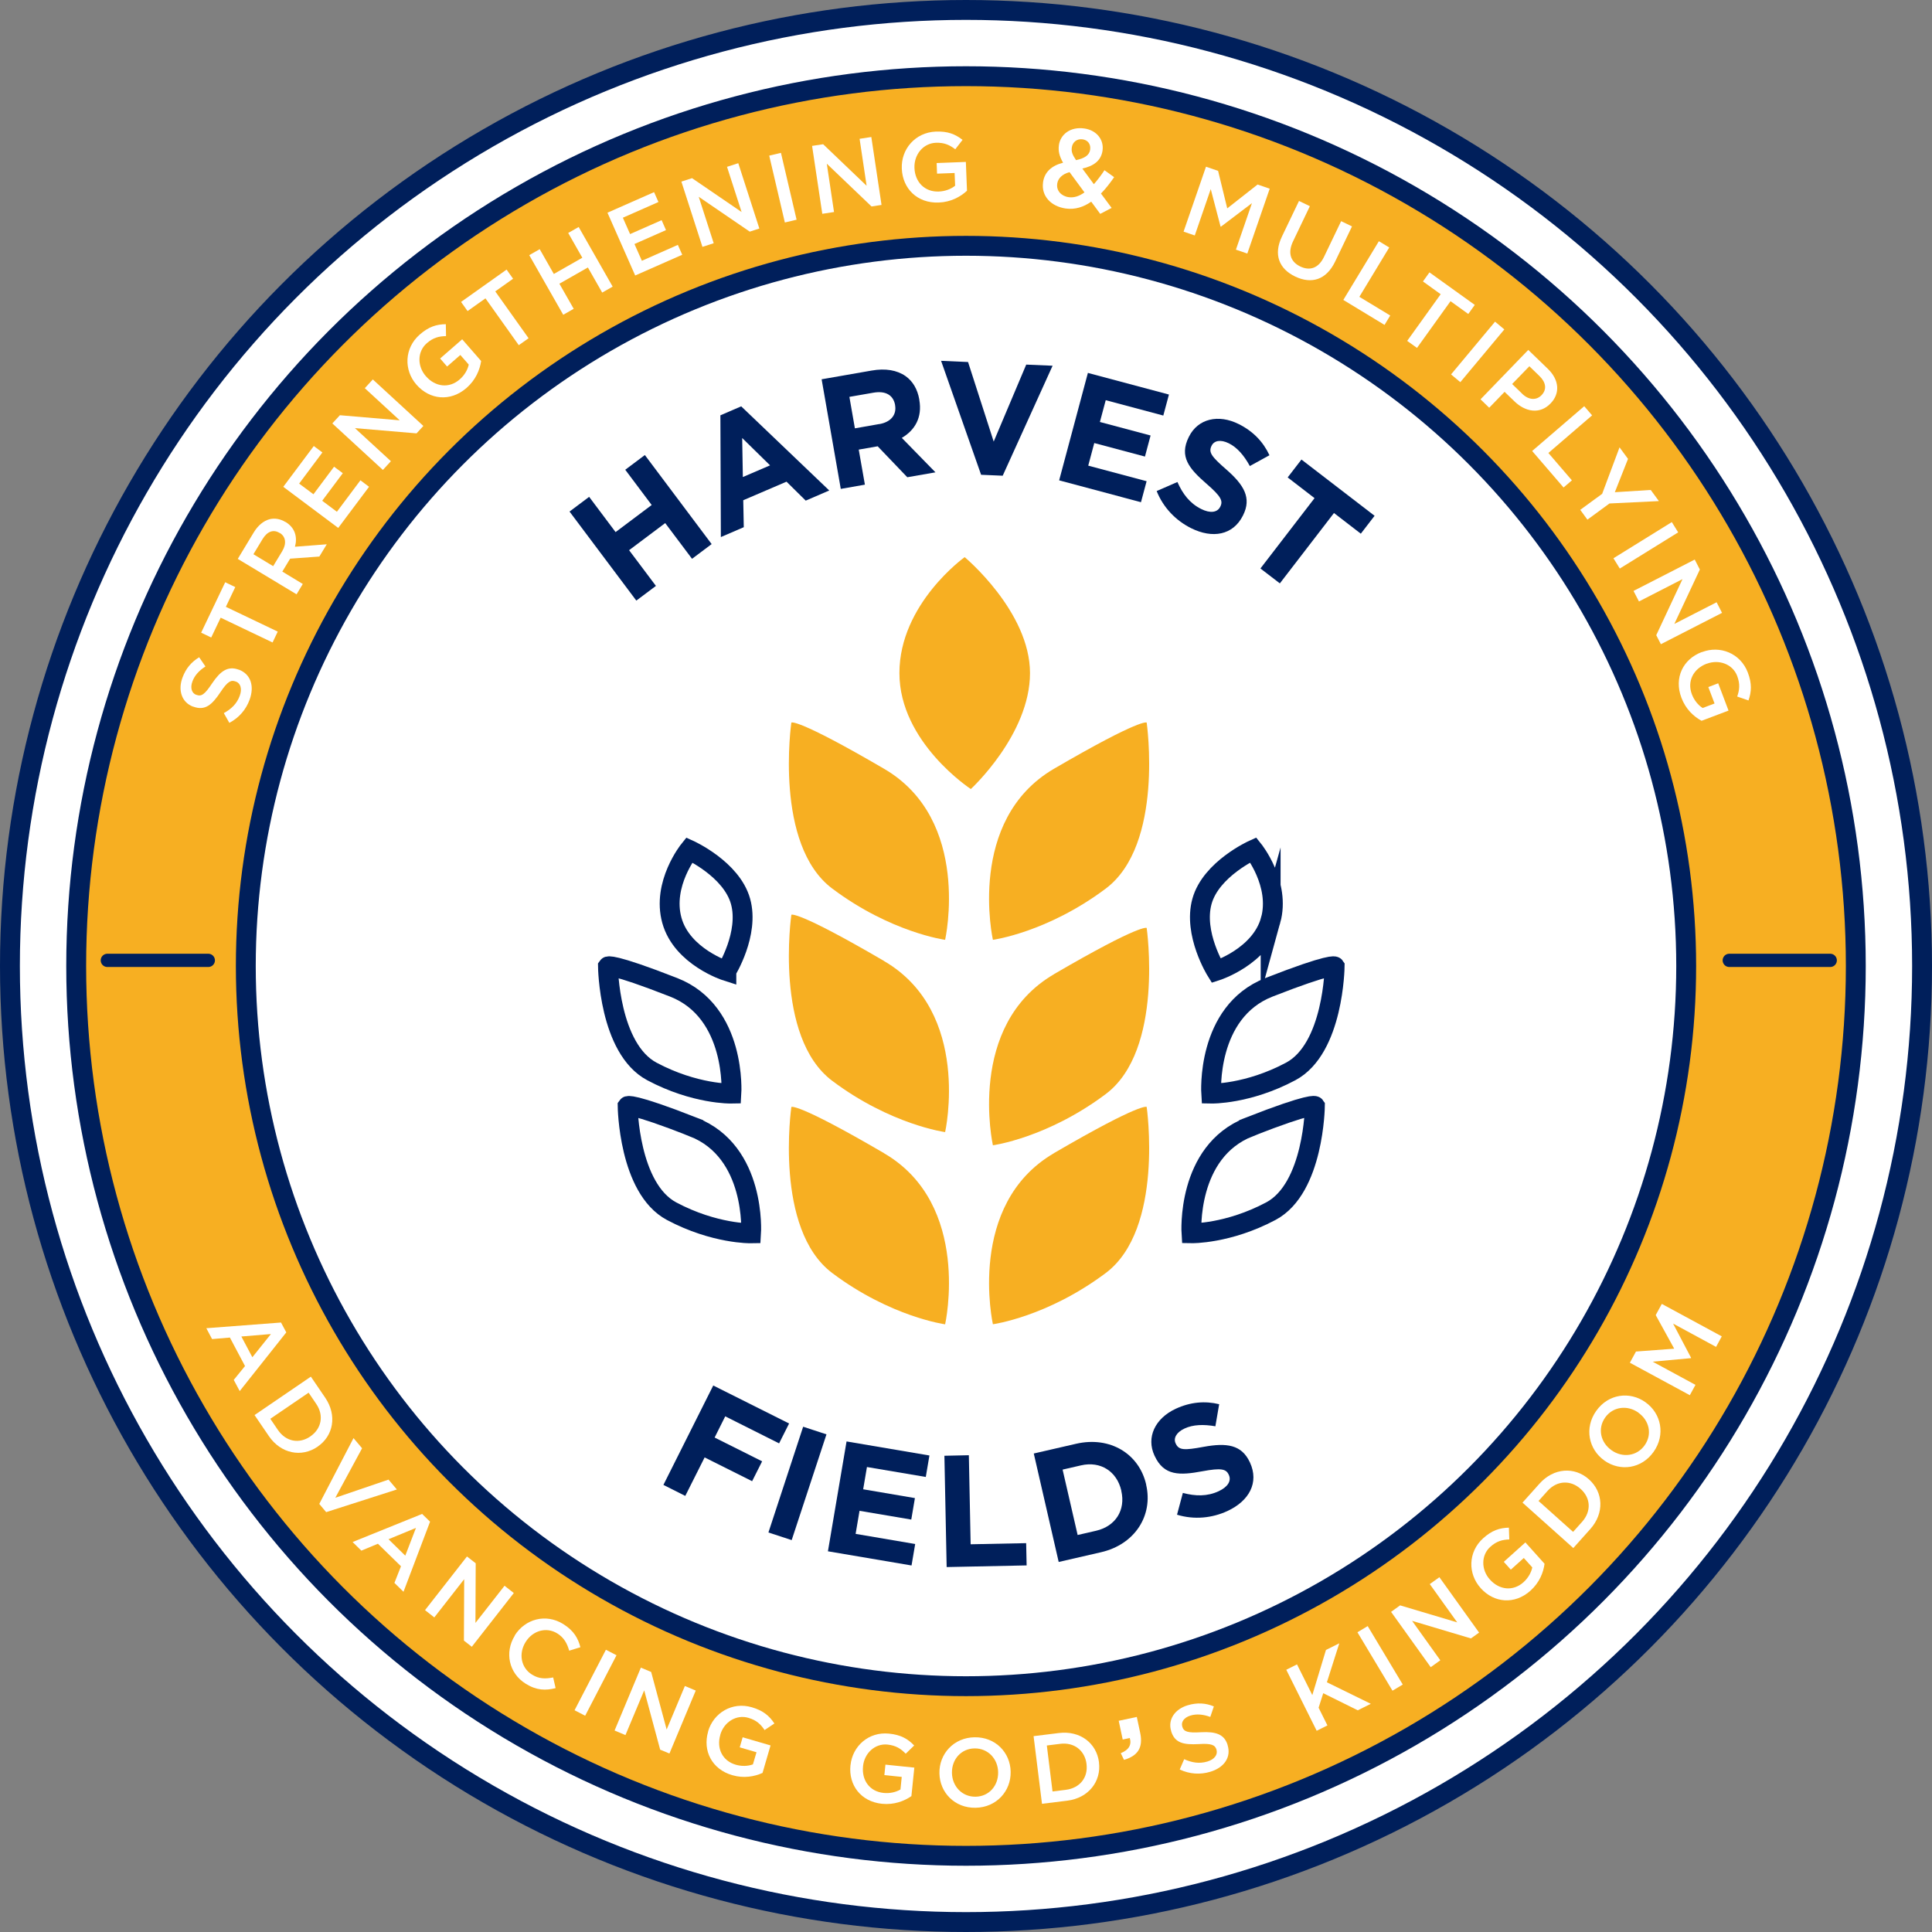 <svg xmlns="http://www.w3.org/2000/svg" id="Artwork" viewBox="0 0 291.6 291.6"><rect x="0" y="0" width="291.6" height="291.6" fill="#808080" stroke="none"/><defs><style>      .cls-1, .cls-2 {        fill: #f7af22;      }      .cls-3 {        stroke-width: 2px;      }      .cls-3, .cls-2, .cls-4, .cls-5 {        stroke: #001f5b;      }      .cls-3, .cls-2, .cls-5 {        stroke-linecap: round;        stroke-linejoin: round;      }      .cls-3, .cls-4 {        fill: none;      }      .cls-6 {        fill: #001f5b;      }      .cls-2, .cls-4, .cls-5 {        stroke-width: 3px;      }      .cls-7, .cls-5 {        fill: #fff;      }      .cls-4 {        stroke-miterlimit: 10;      }    </style></defs><circle class="cls-5" cx="145.8" cy="145.8" r="144.3"></circle><circle class="cls-2" cx="145.8" cy="145.8" r="134.3"></circle><line class="cls-3" x1="31.44" y1="144.95" x2="16.2" y2="144.95"></line><circle class="cls-5" cx="145.8" cy="145.8" r="108.7"></circle><g><path class="cls-6" d="M85.96,77.21l2.96-2.22,3.99,5.32,5.45-4.09-3.99-5.32,2.96-2.22,10.08,13.44-2.96,2.22-4.05-5.39-5.45,4.09,4.05,5.39-2.96,2.22-10.08-13.44Z"></path><path class="cls-6" d="M108.74,62.68l3.13-1.35,13.29,12.7-3.55,1.53-2.9-2.86-6.53,2.8.08,4.07-3.46,1.49-.07-18.39ZM116.22,70.23l-4.2-4.12.1,5.89,4.1-1.76Z"></path><path class="cls-6" d="M123.99,57.25l7.56-1.32c2.1-.37,3.84-.06,5.12.83,1.08.76,1.81,1.97,2.08,3.53v.05c.48,2.67-.67,4.6-2.64,5.75l5.08,5.2-4.25.74-4.47-4.67-2.86.5.93,5.29-3.64.64-2.89-16.54ZM132.72,64.01c1.77-.31,2.62-1.43,2.38-2.83v-.05c-.28-1.56-1.51-2.17-3.28-1.86l-3.62.63.83,4.75,3.69-.65Z"></path><path class="cls-6" d="M142.03,54.46l4.08.18,3.87,12.01,4.91-11.62,3.98.17-7.53,16.6-3.26-.14-6.04-17.2Z"></path><path class="cls-6" d="M164.19,56.28l12.24,3.27-.85,3.17-8.69-2.32-.88,3.29,7.65,2.04-.85,3.18-7.65-2.04-.91,3.41,8.81,2.35-.85,3.17-12.35-3.3,4.34-16.22Z"></path><path class="cls-6" d="M174.59,74.11l3.12-1.36c.79,1.79,1.86,3.21,3.58,4.07,1.35.68,2.44.55,2.88-.33l.02-.04c.42-.84.12-1.52-2.07-3.42-2.64-2.29-4.18-4.1-2.69-7.08l.02-.04c1.36-2.73,4.45-3.44,7.52-1.9,2.19,1.09,3.71,2.71,4.63,4.7l-2.96,1.63c-.87-1.59-1.9-2.8-3.17-3.43-1.27-.63-2.22-.39-2.59.34l-.02.04c-.49.99,0,1.63,2.25,3.59,2.65,2.32,3.82,4.27,2.51,6.89l-.02.04c-1.49,2.98-4.6,3.52-7.84,1.9-2.28-1.14-4.18-3.08-5.18-5.59Z"></path><path class="cls-6" d="M198.4,75.18l-4.05-3.12,2.08-2.7,11.04,8.49-2.08,2.7-4.05-3.12-8.17,10.62-2.93-2.25,8.17-10.62Z"></path></g><g><path class="cls-6" d="M107.66,209.12l11.44,5.73-1.51,3-8.13-4.08-1.6,3.2,7.17,3.59-1.51,3-7.17-3.59-2.92,5.81-3.3-1.66,7.53-15.02Z"></path><path class="cls-6" d="M121.23,215.34l3.51,1.15-5.25,15.96-3.51-1.15,5.24-15.96Z"></path><path class="cls-6" d="M127.78,217.56l12.5,2.12-.55,3.24-8.88-1.5-.57,3.36,7.81,1.33-.55,3.24-7.81-1.32-.59,3.48,8.99,1.53-.55,3.24-12.62-2.14,2.81-16.57Z"></path><path class="cls-6" d="M142.53,219.72l3.7-.08.27,13.44,8.38-.17.07,3.36-12.07.25-.34-16.8Z"></path><path class="cls-6" d="M156.03,219.38l6.39-1.47c5.15-1.18,9.51,1.53,10.57,6.14v.05c1.07,4.61-1.67,9-6.81,10.18l-6.39,1.47-3.76-16.37ZM160.38,221.81l2.27,9.87,2.78-.64c2.95-.68,4.48-3.12,3.81-6.02v-.05c-.68-2.9-3.13-4.48-6.08-3.8l-2.78.64Z"></path><path class="cls-6" d="M177.65,228.62l.88-3.29c1.9.5,3.67.55,5.41-.26,1.37-.64,1.95-1.56,1.53-2.46l-.02-.04c-.39-.85-1.12-1.04-3.97-.51-3.43.64-5.81.71-7.21-2.32l-.02-.04c-1.28-2.77.09-5.62,3.2-7.07,2.22-1.03,4.44-1.21,6.56-.69l-.57,3.33c-1.78-.31-3.38-.26-4.66.34s-1.69,1.5-1.34,2.24l.02.04c.46,1,1.27,1.03,4.22.48,3.47-.63,5.72-.33,6.96,2.33l.02.04c1.4,3.03-.12,5.8-3.4,7.32-2.31,1.07-5.01,1.35-7.6.56Z"></path></g><line class="cls-3" x1="276.24" y1="144.95" x2="261" y2="144.95"></line><g><path class="cls-4" d="M98.4,161.72c6.5,3.46,11.99,3.34,11.99,3.34,0,0,.8-12.32-8.71-16.04-9.52-3.73-9.92-3.15-9.92-3.15,0,0,.14,12.4,6.64,15.85Z"></path><path class="cls-4" d="M109.63,146.54s3.5-5.62,2.14-10.5c-1.36-4.88-7.74-7.76-7.74-7.76,0,0-4.15,5.14-2.62,10.64,1.53,5.5,8.22,7.63,8.22,7.63Z"></path><path class="cls-4" d="M104.65,170.1c-9.52-3.73-9.92-3.15-9.92-3.15,0,0,.14,12.4,6.64,15.86,6.49,3.45,11.99,3.34,11.99,3.34,0,0,.81-12.32-8.71-16.04Z"></path><path class="cls-4" d="M182.81,165.06s5.5.12,11.99-3.34c6.5-3.45,6.64-15.85,6.64-15.85,0,0-.4-.58-9.92,3.15-9.52,3.73-8.71,16.04-8.71,16.04Z"></path><path class="cls-4" d="M191.78,138.91c1.52-5.5-2.62-10.64-2.62-10.64,0,0-6.38,2.88-7.74,7.76-1.36,4.88,2.14,10.5,2.14,10.5,0,0,6.69-2.13,8.22-7.63Z"></path><path class="cls-4" d="M188.54,170.1c-9.52,3.73-8.71,16.04-8.71,16.04,0,0,5.5.11,11.99-3.34,6.5-3.46,6.64-15.86,6.64-15.86,0,0-.4-.58-9.92,3.15Z"></path></g><path class="cls-1" d="M133.43,116.03c-13.26-7.74-13.99-6.97-13.99-6.97,0,0-2.66,18.43,6.18,25.06,8.84,6.63,17.03,7.73,17.03,7.73,0,0,4.05-18.09-9.22-25.82Z"></path><path class="cls-1" d="M133.43,145.04c-13.26-7.74-13.99-6.97-13.99-6.97,0,0-2.66,18.43,6.18,25.07,8.84,6.63,17.03,7.73,17.03,7.73,0,0,4.05-18.09-9.22-25.82Z"></path><path class="cls-1" d="M133.43,174.05c-13.26-7.74-13.99-6.97-13.99-6.97,0,0-2.66,18.43,6.18,25.07,8.84,6.63,17.03,7.73,17.03,7.73,0,0,4.05-18.09-9.22-25.82Z"></path><path class="cls-1" d="M159.08,116.03c-13.26,7.74-9.22,25.82-9.22,25.82,0,0,8.18-1.1,17.03-7.73,8.84-6.63,6.18-25.06,6.18-25.06,0,0-.73-.76-13.99,6.97Z"></path><path class="cls-1" d="M159.08,147.04c-13.26,7.74-9.22,25.82-9.22,25.82,0,0,8.18-1.1,17.03-7.73,8.84-6.63,6.18-25.07,6.18-25.07,0,0-.73-.76-13.99,6.97Z"></path><path class="cls-1" d="M159.08,174.05c-13.26,7.74-9.22,25.82-9.22,25.82,0,0,8.18-1.1,17.03-7.73,8.84-6.63,6.18-25.07,6.18-25.07,0,0-.73-.76-13.99,6.97Z"></path><g><path class="cls-7" d="M42.42,199.62l.79,1.48-7.03,8.86-.9-1.69,1.7-2.09-2.28-4.3-2.69.23-.87-1.64,11.28-.86ZM38.09,204.85l2.8-3.5-4.46.37,1.66,3.13Z"></path><path class="cls-7" d="M46.92,207.78l2.16,3.17c1.82,2.67,1.25,5.77-1.15,7.4l-.02.02c-2.39,1.63-5.51,1.05-7.33-1.62l-2.16-3.17,8.5-5.8ZM46.58,210.2l-5.78,3.94,1.14,1.68c1.22,1.79,3.22,2.13,4.88,1l.02-.02c1.66-1.13,2.1-3.14.88-4.92l-1.14-1.68Z"></path><path class="cls-7" d="M53.36,217.06l1.29,1.53-4.04,7.47,8.03-2.74,1.26,1.49-10.67,3.42-1.04-1.24,5.17-9.94Z"></path><path class="cls-7" d="M63.71,228.5l1.2,1.17-4.01,10.58-1.37-1.34.99-2.51-3.48-3.4-2.5,1.04-1.32-1.3,10.49-4.24ZM61.17,234.8l1.61-4.19-4.14,1.71,2.53,2.48Z"></path><path class="cls-7" d="M70.48,234.92l1.32,1.03-.04,9,4.39-5.61,1.4,1.1-6.34,8.11-1.19-.93.04-9.27-4.51,5.77-1.4-1.1,6.34-8.11Z"></path><path class="cls-7" d="M77.69,246.86v-.02c1.56-2.48,4.69-3.36,7.32-1.72,1.62,1.01,2.25,2.18,2.59,3.5l-1.69.52c-.31-1.09-.78-1.97-1.79-2.6-1.65-1.03-3.72-.43-4.78,1.28l-.02.03c-1.06,1.71-.71,3.85.96,4.89,1.07.67,2.02.67,3.21.44l.37,1.61c-1.5.38-2.87.36-4.51-.66-2.56-1.59-3.21-4.75-1.65-7.26Z"></path><path class="cls-7" d="M91.45,249l1.6.83-4.73,9.13-1.6-.83,4.73-9.13Z"></path><path class="cls-7" d="M96.73,251.7l1.55.65,2.34,8.69,2.75-6.57,1.64.69-3.97,9.5-1.4-.58-2.41-8.95-2.83,6.75-1.64-.69,3.97-9.5Z"></path><path class="cls-7" d="M106.88,261.33v-.03c.82-2.77,3.62-4.49,6.59-3.62,1.72.5,2.64,1.29,3.41,2.45l-1.48.99c-.58-.86-1.21-1.49-2.46-1.85-1.82-.53-3.67.65-4.22,2.54v.03c-.6,2.03.3,3.92,2.32,4.51.93.27,1.87.22,2.6-.05l.54-1.83-2.53-.74.44-1.52,4.21,1.23-1.21,4.15c-1.22.55-2.82.85-4.57.34-3.09-.9-4.48-3.7-3.64-6.58Z"></path><path class="cls-7" d="M128.37,266.44v-.03c.3-2.87,2.74-5.07,5.82-4.75,1.78.18,2.83.79,3.79,1.79l-1.28,1.24c-.72-.74-1.45-1.24-2.75-1.38-1.89-.19-3.49,1.3-3.69,3.26v.03c-.22,2.1,1.01,3.8,3.1,4.01.96.1,1.87-.12,2.55-.52l.19-1.9-2.62-.27.16-1.58,4.36.45-.44,4.3c-1.1.76-2.62,1.34-4.43,1.16-3.2-.33-5.07-2.82-4.77-5.81Z"></path><path class="cls-7" d="M141.79,267.65v-.03c-.05-2.89,2.14-5.36,5.3-5.41s5.4,2.31,5.45,5.2v.03c.05,2.89-2.14,5.36-5.3,5.41-3.16.05-5.4-2.31-5.45-5.2ZM150.65,267.51v-.03c-.03-2-1.52-3.62-3.56-3.59-2.04.03-3.44,1.67-3.41,3.67v.03c.03,2,1.52,3.62,3.56,3.59,2.04-.03,3.44-1.67,3.41-3.67Z"></path><path class="cls-7" d="M156,262.04l3.81-.47c3.21-.4,5.7,1.53,6.06,4.4v.03c.36,2.87-1.58,5.38-4.79,5.78l-3.81.47-1.27-10.21ZM158,263.45l.86,6.94,2.01-.25c2.14-.27,3.37-1.88,3.12-3.88v-.03c-.25-2-1.84-3.3-3.98-3.03l-2.01.25Z"></path><path class="cls-7" d="M169.16,264.61c1.21-.49,1.67-1.25,1.36-2.29l-1.07.23-.6-2.83,2.73-.58.51,2.4c.48,2.28-.4,3.48-2.44,4.08l-.49-1.01Z"></path><path class="cls-7" d="M178.06,267.07l.67-1.55c1.19.53,2.29.71,3.5.35,1.07-.32,1.59-1.03,1.38-1.76v-.03c-.22-.7-.73-.97-2.69-.84-2.25.12-3.62-.14-4.16-1.96v-.03c-.52-1.69.54-3.28,2.5-3.87,1.44-.43,2.71-.34,3.95.17l-.54,1.59c-1.09-.4-2.08-.48-2.98-.21-1.01.3-1.45,1-1.25,1.65v.03c.24.76.79.96,2.83.84,2.24-.12,3.53.31,4.02,1.94v.03c.56,1.84-.56,3.38-2.63,4-1.51.45-3.09.36-4.59-.34Z"></path><path class="cls-7" d="M194.14,252.02l1.62-.81,2.31,4.63,2.06-6.81,2.01-1-1.87,5.88,6.63,3.25-1.97.98-5.21-2.58-.7,2.19,1.33,2.67-1.62.81-4.59-9.21Z"></path><path class="cls-7" d="M204.88,246.36l1.55-.93,5.29,8.82-1.55.93-5.29-8.82Z"></path><path class="cls-7" d="M209.96,243.28l1.36-.98,8.62,2.57-4.14-5.78,1.45-1.04,5.99,8.36-1.23.88-8.88-2.65,4.26,5.95-1.45,1.04-5.99-8.36Z"></path><path class="cls-7" d="M223.49,239.7l-.02-.02c-1.93-2.14-1.92-5.43.39-7.51,1.33-1.2,2.49-1.56,3.88-1.6l.06,1.78c-1.03.04-1.9.24-2.87,1.12-1.41,1.27-1.38,3.46-.07,4.92l.02.02c1.42,1.58,3.5,1.8,5.06.4.72-.65,1.17-1.47,1.33-2.24l-1.28-1.42-1.96,1.76-1.06-1.18,3.26-2.93,2.89,3.22c-.17,1.32-.77,2.84-2.12,4.06-2.4,2.15-5.5,1.86-7.51-.37Z"></path><path class="cls-7" d="M229.79,226.8l2.56-2.86c2.15-2.41,5.3-2.6,7.46-.67l.02.02c2.16,1.93,2.35,5.09.19,7.5l-2.56,2.86-7.67-6.86ZM232.22,226.55l5.21,4.66,1.35-1.51c1.44-1.61,1.3-3.63-.21-4.97l-.02-.02c-1.5-1.34-3.55-1.28-4.99.33l-1.35,1.51Z"></path><path class="cls-7" d="M242.16,220.45l-.02-.02c-2.36-1.67-3.05-4.9-1.22-7.48,1.83-2.58,5.06-2.99,7.42-1.32l.02.02c2.36,1.67,3.05,4.9,1.22,7.48-1.83,2.58-5.06,2.99-7.42,1.32ZM247.29,213.22l-.02-.02c-1.63-1.16-3.82-.92-5,.75-1.18,1.67-.69,3.77.94,4.92l.02.02c1.63,1.16,3.82.92,5-.75,1.18-1.67.69-3.76-.95-4.92Z"></path><path class="cls-7" d="M246,205.68l.92-1.69,5.77-.43-2.79-5.07.92-1.69,9.05,4.9-.86,1.59-6.49-3.52,2.72,5.17-.03.05-5.77.53,6.46,3.5-.85,1.56-9.05-4.9Z"></path></g><g><path class="cls-7" d="M34.62,109.11l-.84-1.48c1.15-.63,1.96-1.41,2.4-2.6.39-1.05.14-1.91-.59-2.17h-.03c-.69-.27-1.21-.02-2.3,1.63-1.26,1.88-2.3,2.83-4.1,2.16h-.03c-1.67-.62-2.31-2.44-1.59-4.37.52-1.42,1.37-2.38,2.52-3.08l.95,1.39c-.98.63-1.65,1.38-1.97,2.27-.37,1-.07,1.77.57,2.01h.03c.75.29,1.25-.03,2.38-1.74,1.26-1.87,2.38-2.65,4-2.06h.03c1.82.68,2.37,2.51,1.62,4.55-.55,1.49-1.58,2.7-3.05,3.48Z"></path><path class="cls-7" d="M33.3,93.24l-1.42,2.98-1.52-.73,3.63-7.61,1.52.73-1.42,2.98,7.83,3.74-.78,1.64-7.83-3.74Z"></path><path class="cls-7" d="M35.89,84.35l2.39-3.96c.67-1.12,1.53-1.79,2.43-2.03.76-.18,1.58-.05,2.36.42h.03c1.46.89,1.81,2.3,1.42,3.74l4.8-.37-1.12,1.85-4.41.32-1.18,1.95,3.09,1.87-.94,1.56-8.88-5.35ZM42.61,83.16c.67-1.12.52-2.18-.38-2.72h-.03c-.95-.59-1.88-.22-2.58.94l-1.37,2.27,2.98,1.8,1.38-2.28Z"></path><path class="cls-7" d="M42.76,73.47l4.6-6.15,1.3.97-3.51,4.7,2.16,1.61,3.11-4.16,1.32.98-3.11,4.16,2.22,1.66,3.55-4.75,1.3.98-4.65,6.21-8.3-6.21Z"></path><path class="cls-7" d="M50.16,63.91l1.14-1.24,9.03.77-5.27-4.85,1.21-1.32,7.63,7.02-1.03,1.12-9.3-.79,5.43,4.99-1.21,1.32-7.63-7.02Z"></path><path class="cls-7" d="M62.87,58.07l-.02-.02c-1.91-2.19-1.85-5.5.51-7.56,1.36-1.19,2.53-1.54,3.93-1.56l.03,1.8c-1.04.02-1.92.21-2.91,1.08-1.44,1.26-1.45,3.46-.14,4.96l.02.02c1.4,1.61,3.5,1.87,5.09.48.74-.64,1.2-1.46,1.37-2.24l-1.27-1.45-2,1.74-1.05-1.21,3.33-2.9,2.86,3.28c-.2,1.33-.82,2.85-2.2,4.06-2.45,2.13-5.57,1.79-7.56-.49Z"></path><path class="cls-7" d="M73.26,45.04l-2.69,1.91-.98-1.38,6.87-4.88.98,1.38-2.69,1.91,5.03,7.07-1.48,1.05-5.03-7.07Z"></path><path class="cls-7" d="M79.88,38.51l1.58-.9,2.13,3.74,4.3-2.45-2.13-3.74,1.58-.9,5.13,9-1.58.9-2.16-3.79-4.3,2.45,2.16,3.79-1.58.9-5.13-9Z"></path><path class="cls-7" d="M91.69,32.1l7.03-3.1.66,1.49-5.37,2.37,1.09,2.47,4.76-2.1.66,1.5-4.76,2.1,1.12,2.53,5.43-2.4.66,1.49-7.1,3.13-4.19-9.49Z"></path><path class="cls-7" d="M102.84,27.41l1.61-.52,7.48,5.11-2.2-6.82,1.7-.55,3.18,9.86-1.45.47-7.7-5.26,2.26,7.01-1.7.55-3.18-9.86Z"></path><path class="cls-7" d="M116.1,23.49l1.77-.42,2.36,10.09-1.77.42-2.36-10.09Z"></path><path class="cls-7" d="M122.57,22.02l1.67-.25,6.56,6.27-1.06-7.09,1.77-.27,1.54,10.25-1.51.23-6.75-6.45,1.09,7.29-1.77.27-1.54-10.25Z"></path><path class="cls-7" d="M136.11,25.46v-.03c-.12-2.9,2.01-5.44,5.13-5.57,1.81-.07,2.94.39,4.04,1.25l-1.1,1.42c-.83-.63-1.63-1.03-2.94-.98-1.91.08-3.29,1.79-3.22,3.77v.03c.08,2.13,1.55,3.64,3.67,3.56.98-.04,1.85-.38,2.47-.88l-.08-1.92-2.65.1-.06-1.6,4.41-.17.17,4.35c-.99.91-2.42,1.71-4.26,1.78-3.24.13-5.46-2.1-5.58-5.12Z"></path><path class="cls-7" d="M164.7,30.44c-1.15.8-2.42,1.23-3.85,1.03-2.22-.32-3.71-1.89-3.42-3.94v-.03c.22-1.53,1.29-2.5,3.02-2.94-.55-.98-.75-1.75-.63-2.62v-.03c.23-1.61,1.72-2.82,3.84-2.52,1.88.27,2.97,1.72,2.75,3.31v.03c-.23,1.56-1.39,2.34-3.05,2.71l1.74,2.36c.54-.62,1.09-1.33,1.6-2.11l1.46,1.05c-.61.88-1.27,1.74-1.99,2.47l1.61,2.17-1.72.9-1.35-1.83ZM163.69,29.05l-2.26-3.07c-1.17.32-1.75.98-1.86,1.74v.03c-.15,1,.58,1.85,1.73,2.01.81.12,1.62-.17,2.38-.72ZM164.54,22.59v-.03c.12-.8-.36-1.42-1.14-1.53-.85-.12-1.51.41-1.63,1.22v.03c-.09.59.08,1.07.64,1.89,1.28-.27,2.01-.74,2.13-1.58Z"></path><path class="cls-7" d="M182.02,25.16l1.83.63,1.38,5.66,4.58-3.6,1.83.63-3.38,9.79-1.72-.59,2.42-7.02-4.68,3.55-.06-.02-1.48-5.65-2.41,7-1.69-.58,3.38-9.79Z"></path><path class="cls-7" d="M193.48,35.71l2.58-5.38,1.64.79-2.54,5.31c-.83,1.74-.38,3.08,1.09,3.79,1.46.7,2.77.26,3.59-1.46l2.58-5.38,1.64.79-2.54,5.3c-1.34,2.79-3.58,3.44-6.03,2.27-2.43-1.16-3.31-3.31-2.01-6.02Z"></path><path class="cls-7" d="M208.12,36.41l1.56.94-4.51,7.45,4.66,2.82-.86,1.42-6.22-3.77,5.37-8.87Z"></path><path class="cls-7" d="M217.45,44.41l-2.68-1.93.98-1.37,6.84,4.91-.98,1.37-2.68-1.93-5.06,7.05-1.48-1.06,5.06-7.05Z"></path><path class="cls-7" d="M225.65,48.55l1.4,1.17-6.64,7.96-1.4-1.17,6.64-7.96Z"></path><path class="cls-7" d="M230.67,52.82l2.94,2.84c1.75,1.69,1.88,3.73.42,5.23l-.02.02c-1.62,1.67-3.8,1.25-5.44-.34l-1.48-1.43-2.32,2.4-1.31-1.27,7.21-7.46ZM229.75,59.44c.99.96,2.14,1,2.9.22l.02-.02c.84-.87.66-1.94-.32-2.89l-1.52-1.47-2.6,2.68,1.52,1.47Z"></path><path class="cls-7" d="M239.11,61.31l1.19,1.38-6.6,5.68,3.55,4.13-1.26,1.08-4.74-5.51,7.86-6.76Z"></path><path class="cls-7" d="M241.81,74.55l2.63-7.03,1.28,1.74-1.99,5.03,5.42-.34,1.23,1.68-7.46.36-3.33,2.44-1.08-1.48,3.3-2.41Z"></path><path class="cls-7" d="M252.33,78.8l.96,1.55-8.81,5.46-.96-1.55,8.81-5.46Z"></path><path class="cls-7" d="M255.79,84.46l.77,1.5-3.85,8.21,6.38-3.27.82,1.6-9.23,4.73-.7-1.36,3.96-8.46-6.57,3.37-.82-1.59,9.23-4.73Z"></path><path class="cls-7" d="M256.86,98.42h.03c2.71-1.04,5.8.17,6.91,3.08.64,1.69.56,2.91.1,4.22l-1.7-.59c.34-.98.46-1.87,0-3.1-.68-1.79-2.74-2.55-4.6-1.85h-.03c-1.99.77-2.96,2.64-2.21,4.62.35.91.95,1.63,1.62,2.06l1.8-.68-.94-2.48,1.49-.57,1.56,4.12-4.07,1.54c-1.18-.64-2.39-1.75-3.04-3.47-1.15-3.03.25-5.84,3.08-6.91Z"></path></g><path class="cls-1" d="M145.6,84.09s-9.85,7.04-9.85,17.5,10.78,17.5,10.78,17.5c0,0,8.93-8.21,8.93-17.5s-9.86-17.5-9.86-17.5Z"></path></svg>
